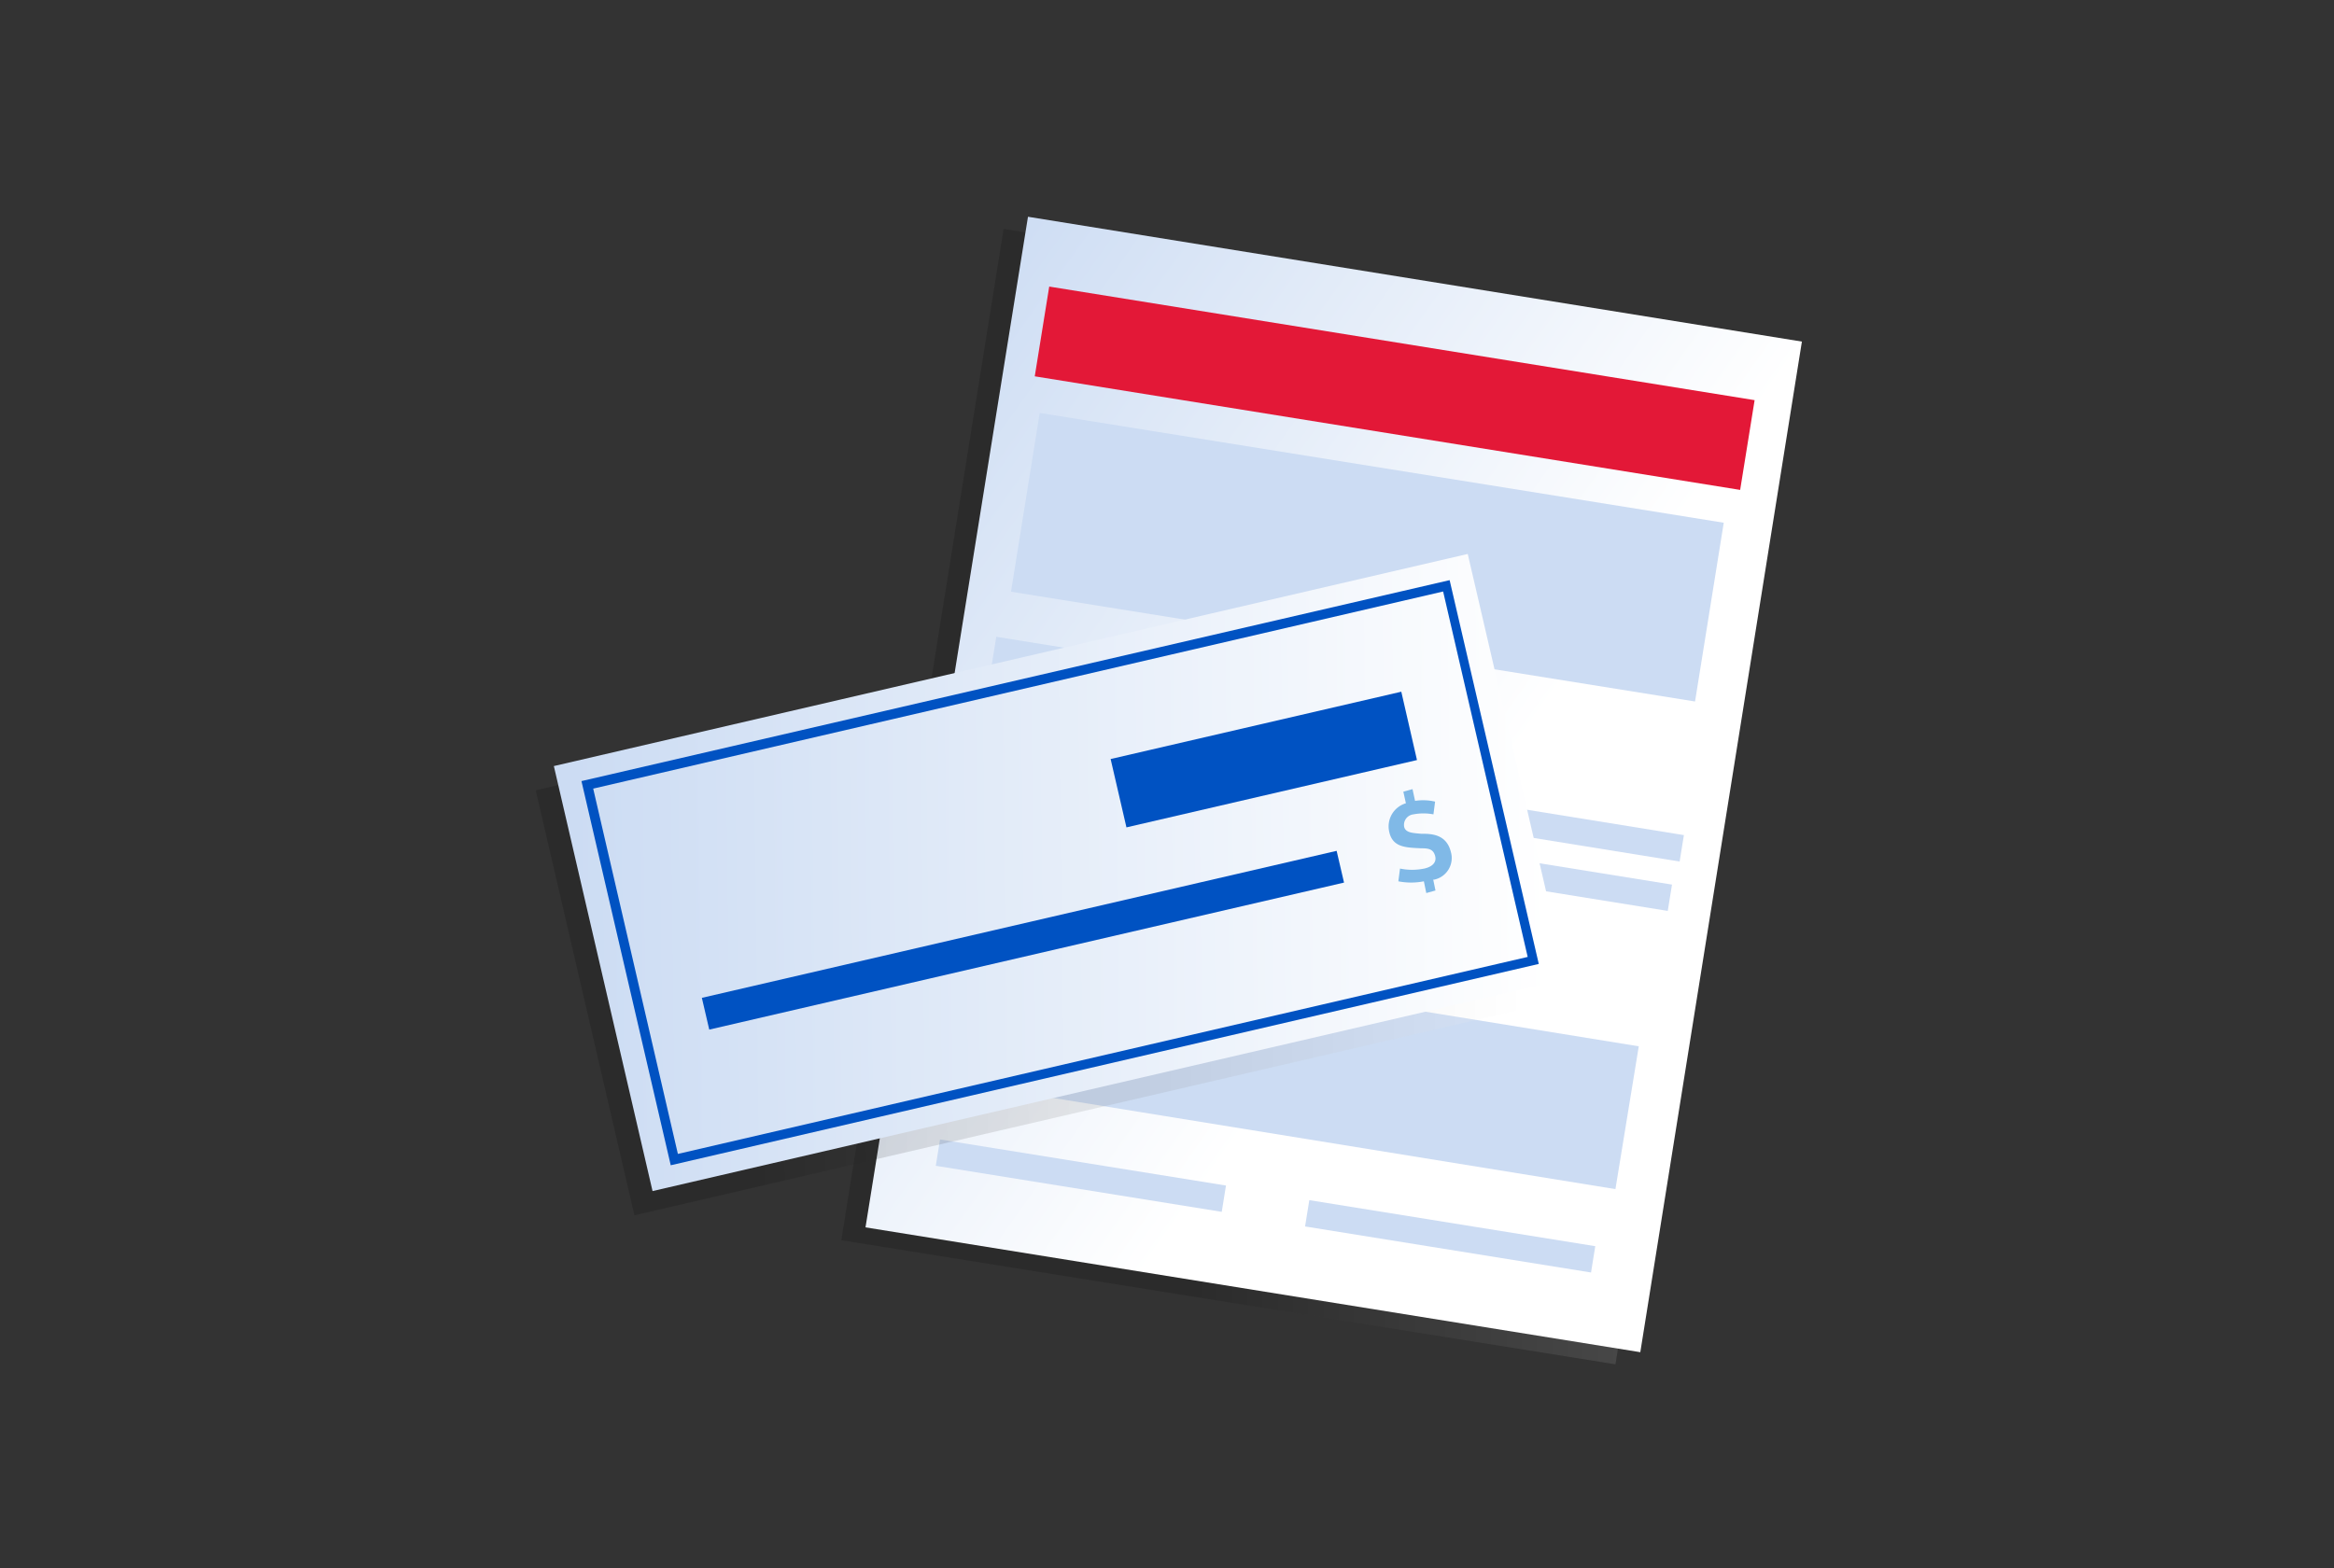 <svg id="b8be97b5-e989-40dd-8bcf-dab6e4067971" data-name="Layer 1" xmlns="http://www.w3.org/2000/svg" xmlns:xlink="http://www.w3.org/1999/xlink" viewBox="0 0 183 123"><rect x="0" y="0" width="183" height="123" fill="#333333" stroke="none"/><defs><linearGradient id="e2175ae1-1e7d-4353-822e-a317a2138b9f" x1="-303.81" y1="457.7" x2="-302.81" y2="457.7" gradientTransform="matrix(73.43, 0, 0, -89.05, 22374.4, 40821.05)" gradientUnits="userSpaceOnUse"><stop offset="0.38"/><stop offset="1" stop-color="#fff"/></linearGradient><linearGradient id="a7670d1b-8009-472a-906a-a85898f80d45" x1="-303.77" y1="458.1" x2="-303.21" y2="457.62" gradientTransform="matrix(73.42, 0, 0, -89.05, 22373.22, 40820.1)" gradientUnits="userSpaceOnUse"><stop offset="0" stop-color="#ccdcf3"/><stop offset="1" stop-color="#fff"/></linearGradient><linearGradient id="af3cdb66-0bc6-46b7-b00d-0529b5915a25" x1="-304.99" y1="449.9" x2="-303.93" y2="449.79" gradientTransform="matrix(73.56, 0, 0, -34.22, 22477.81, 15463.96)" gradientUnits="userSpaceOnUse"><stop offset="0.2"/><stop offset="1" stop-color="#fff"/></linearGradient><linearGradient id="f0f01527-7be4-4eae-80c4-2c30fef92c8d" x1="-304.99" y1="449.9" x2="-303.93" y2="449.79" gradientTransform="matrix(73.56, 0, 0, -34.22, 22479.23, 15462.06)" xlink:href="#a7670d1b-8009-472a-906a-a85898f80d45"/></defs><title>Bills</title><polygon points="126.66 107 65.96 97.27 78.69 17.95 139.39 27.74 126.66 107" style="opacity:0.15;isolation:isolate;fill:url(#e2175ae1-1e7d-4353-822e-a317a2138b9f)"/><polygon points="128.61 106.05 67.86 96.26 80.6 17 141.28 26.79 128.61 106.05" style="fill:url(#a7670d1b-8009-472a-906a-a85898f80d45)"/><rect x="105.79" y="2.44" width="7.13" height="56.02" transform="translate(61.9 133.57) rotate(-80.85)" style="fill:#e31837"/><rect x="100.11" y="16.54" width="14.2" height="54.32" transform="translate(47.07 142.63) rotate(-80.88)" style="fill:#ccdcf3"/><polygon points="128.49 82.06 126.66 93.26 73.07 84.57 74.9 73.37 128.49 82.06" style="fill:#ccdcf3;fill-rule:evenodd"/><rect x="87.9" y="41.6" width="4.56" height="25.19" transform="translate(22.34 134.61) rotate(-80.85)" style="fill:#ccdcf3"/><rect x="95.18" y="41.02" width="2.09" height="40.14" transform="translate(20.61 146.38) rotate(-80.85)" style="fill:#ccdcf3"/><rect x="124.16" y="58.72" width="2.1" height="13.48" transform="translate(40.61 178.62) rotate(-80.82)" style="fill:#ccdcf3"/><rect x="110.07" y="47.15" width="2.09" height="40.14" transform="translate(27.08 166.23) rotate(-80.85)" style="fill:#ccdcf3"/><rect x="81.42" y="55.89" width="2.09" height="13.44" transform="translate(7.54 134.07) rotate(-80.85)" style="fill:#ccdcf3"/><rect x="112.66" y="85.62" width="2.09" height="22.71" transform="translate(-0.12 193.8) rotate(-80.85)" style="fill:#ccdcf3"/><rect x="83.7" y="80.85" width="2.09" height="22.71" transform="translate(-19.76 161.21) rotate(-80.85)" style="fill:#ccdcf3"/><polygon points="80.6 70.06 104.47 64.53 104.47 64.53 80.6 70.06" style="fill:#338fd9"/><rect x="108.95" y="67.33" width="1" height="12.05" transform="translate(-13.71 26.54) rotate(-13.02)" style="fill:#338fd9"/><rect x="44.92" y="53.22" width="73.56" height="34.22" transform="translate(-13.79 20.3) rotate(-13.07)" style="opacity:0.15;isolation:isolate;fill:url(#af3cdb66-0bc6-46b7-b00d-0529b5915a25)"/><rect x="46.34" y="51.32" width="73.56" height="34.22" transform="translate(-13.32 20.57) rotate(-13.07)" style="fill:url(#f0f01527-7be4-4eae-80c4-2c30fef92c8d)"/><path d="M120.65,75.6,52.59,91.39l-7-30.13L113.66,45.5ZM53.15,90.5l66.63-15.45-6.63-28.66L46.51,61.85Z" style="fill:#0052c2;fill-rule:evenodd"/><polygon points="55.03 78.26 104.8 66.73 105.38 69.22 55.61 80.75 55.03 78.26" style="fill:#0052c2;fill-rule:evenodd"/><polygon points="87.08 59.53 109.87 54.25 111.1 59.61 88.32 64.89 87.08 59.53" style="fill:#0052c2;fill-rule:evenodd"/><path d="M112.36,68.92l.19.92-.72.2-.19-.92a5.18,5.18,0,0,1-2,0l.13-1a4.68,4.68,0,0,0,1.9,0c.59-.13,1-.46.85-1s-.53-.59-1.11-.59c-1.18-.06-2.23-.06-2.49-1.31A1.89,1.89,0,0,1,110.23,63l-.2-.91.72-.2.2.92a4.15,4.15,0,0,1,1.57.06l-.13,1a4.15,4.15,0,0,0-1.57,0,.83.83,0,0,0-.72,1c.13.46.72.46,1.31.52.78,0,2,0,2.35,1.44A1.73,1.73,0,0,1,112.39,69" style="fill:#80b9e7;fill-rule:evenodd"/></svg>